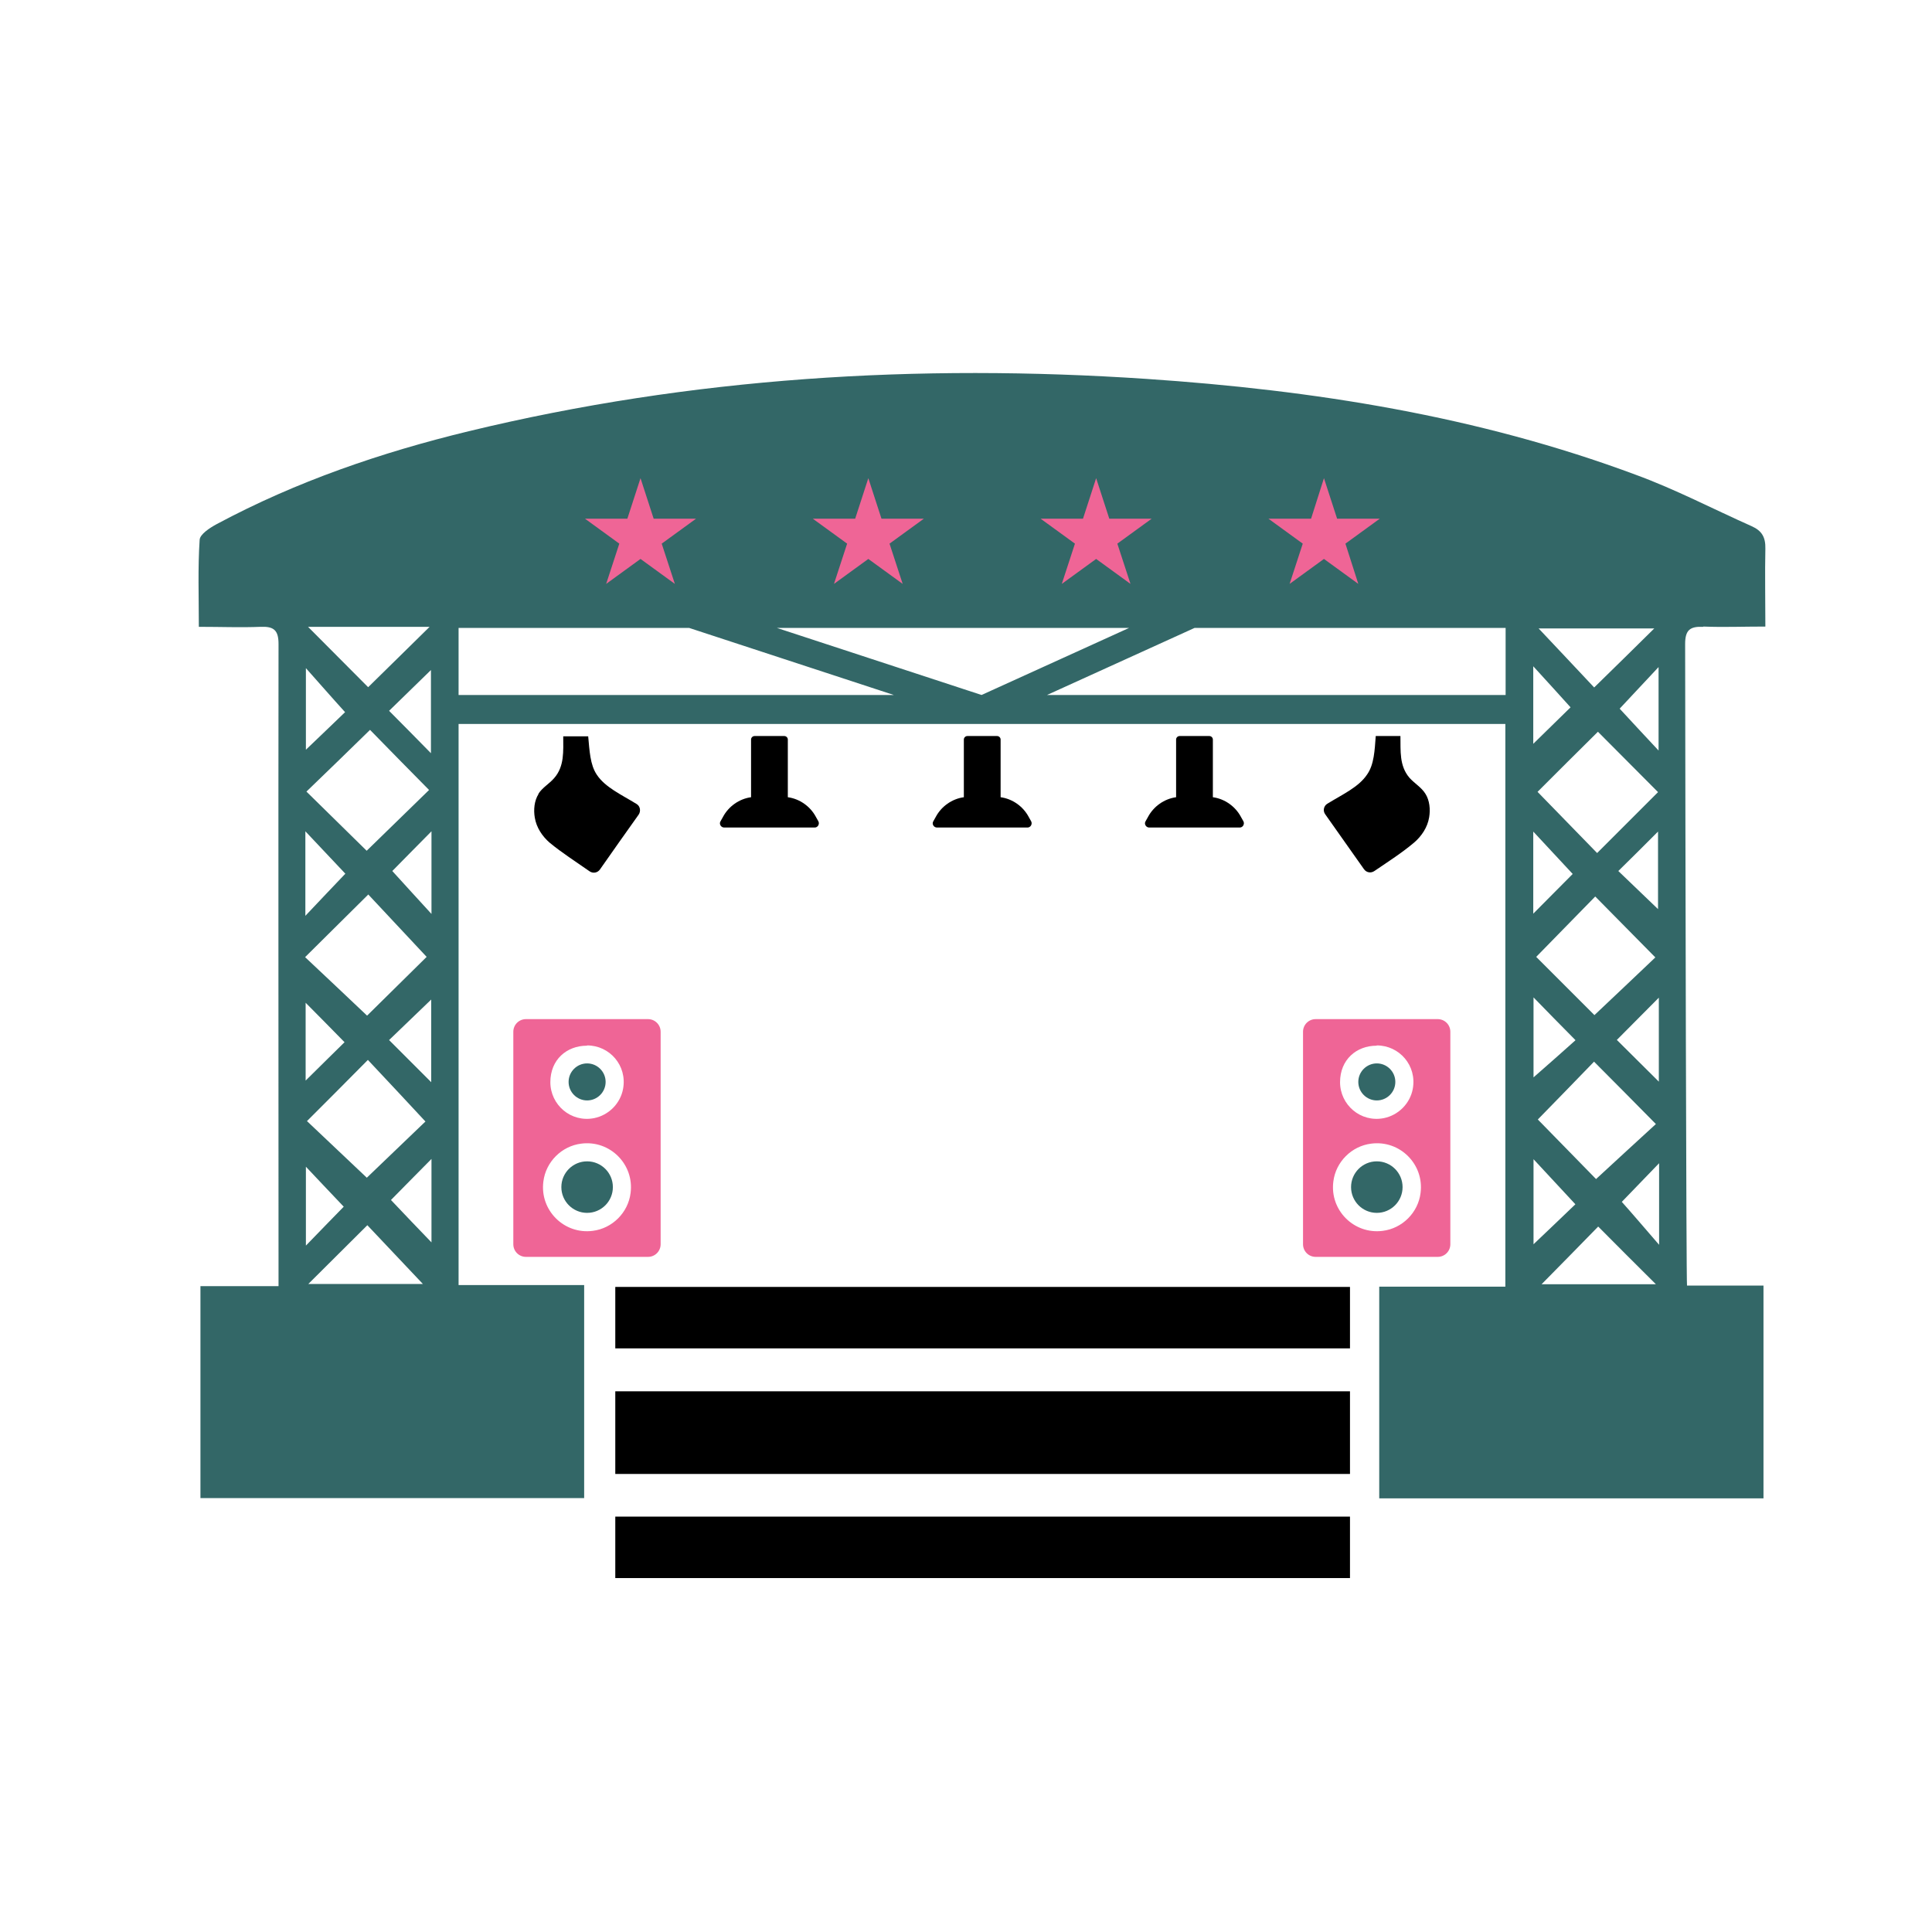 <?xml version="1.0" encoding="UTF-8"?>
<svg id="Layer_1" xmlns="http://www.w3.org/2000/svg" version="1.1" viewBox="0 0 720 720">
  <!-- Generator: Adobe Illustrator 29.6.1, SVG Export Plug-In . SVG Version: 2.1.1 Build 9)  -->
  <defs>
    <style>
      .st0 {
        fill: none;
      }

      .st1 {
        fill: #336767;
      }

      .st2 {
        fill: #ef6596;
      }
    </style>
  </defs>
  <g>
    <path d="M229.3,549.3h273.8v-30.8H229.3v30.8Z"/>
    <path d="M229.3,588.1h273.8v-22.9H229.3v22.9Z"/>
    <path d="M229.3,502.5h273.8v-22.9H229.3v22.9Z"/>
    <path class="st2" d="M191.3,384.5v79.2c0,2.6,2.1,4.7,4.7,4.7h45.5c2.6,0,4.7-2.1,4.7-4.7v-79.2c0-2.6-2.1-4.7-4.7-4.7h-45.5c-2.6,0-4.7,2.1-4.7,4.7ZM218.8,389.6c8.4,0,15,7.5,13.4,16.2-1,5.4-5.3,9.8-10.8,10.9-8.7,1.7-16.3-5-16.3-13.4s6.1-13.6,13.6-13.6ZM202.5,440.3c.9-7.3,6.8-13.2,14.1-14.1,10.7-1.4,19.8,7.7,18.4,18.4-.9,7.3-6.8,13.2-14.1,14.1-10.7,1.4-19.8-7.7-18.4-18.4Z"/>
    <circle class="st1" cx="218.8" cy="442.4" r="9.6"/>
    <path class="st1" d="M218.8,410.1c3.8,0,6.9-3.1,6.9-6.9s-3.1-6.9-6.9-6.9-6.9,3.1-6.9,6.9,3.1,6.9,6.9,6.9Z"/>
    <path class="st2" d="M485.6,384.5v79.2c0,2.6,2.1,4.7,4.7,4.7h45.5c2.6,0,4.7-2.1,4.7-4.7v-79.2c0-2.6-2.1-4.7-4.7-4.7h-45.5c-2.6,0-4.7,2.1-4.7,4.7ZM513.1,389.6c8.4,0,15,7.5,13.4,16.2-1,5.4-5.3,9.8-10.8,10.9-8.7,1.7-16.3-5-16.3-13.4s6.1-13.6,13.6-13.6ZM496.9,440.3c.9-7.3,6.8-13.2,14.1-14.1,10.7-1.4,19.8,7.7,18.4,18.4-.9,7.3-6.8,13.2-14.1,14.1-10.7,1.4-19.8-7.7-18.4-18.4Z"/>
    <circle class="st1" cx="513.1" cy="442.4" r="9.6"/>
    <path class="st1" d="M513.1,410.1c3.8,0,6.9-3.1,6.9-6.9s-3.1-6.9-6.9-6.9-6.9,3.1-6.9,6.9,3.1,6.9,6.9,6.9Z"/>
    <path d="M200.7,295.9c-1.6,2.5-1.9,5.9-1.4,8.8.6,3.7,2.8,7,5.6,9.4,4.5,3.7,9.5,6.9,14.8,10.6,1.3.9,3,.6,3.9-.7,4.8-6.9,9.5-13.5,14.4-20.4.9-1.3.6-3.2-.8-4-5.7-3.5-11.7-6.2-14.8-10.9-2.5-3.7-2.7-9-3.2-14.3h-9.3s0,0,0,0c0,5.5.5,11.2-3.4,15.6-1.8,2.1-4.4,3.5-5.9,5.9Z"/>
    <path d="M512.7,274.3c-.4,5.3-.6,10.6-3.2,14.3-3.1,4.7-9.1,7.4-14.8,10.9-1.4.8-1.8,2.7-.8,4,4.9,6.9,9.5,13.5,14.4,20.4.9,1.3,2.6,1.6,3.9.7,5.3-3.6,10.3-6.8,14.8-10.6,2.8-2.4,5-5.7,5.6-9.4.5-2.9.2-6.3-1.4-8.8-1.5-2.4-4-3.8-5.9-5.9-3.9-4.5-3.3-10.2-3.4-15.6,0,0,0,0,0,0h-9.3Z"/>
    <path d="M292.3,274.3h-11.1c-.7,0-1.3.6-1.3,1.3v21.5c-4.4.6-8.4,3.4-10.5,7.4l-.9,1.6c-.6,1,.2,2.3,1.4,2.3h33.7c1.2,0,1.9-1.3,1.4-2.3l-.9-1.6c-2.1-4-6.1-6.8-10.5-7.4v-21.5c0-.7-.6-1.3-1.3-1.3Z"/>
    <path d="M371.6,274.3h-11.1c-.7,0-1.3.6-1.3,1.3v21.5c-4.4.6-8.4,3.4-10.5,7.4l-.9,1.6c-.6,1,.2,2.3,1.4,2.3h33.7c1.2,0,1.9-1.3,1.4-2.3l-.9-1.6c-2.1-4-6.1-6.8-10.5-7.4v-21.5c0-.7-.6-1.3-1.3-1.3Z"/>
    <path d="M450.7,274.3h-11.1c-.7,0-1.3.6-1.3,1.3v21.5c-4.4.6-8.4,3.4-10.5,7.4l-.9,1.6c-.6,1,.2,2.3,1.4,2.3h33.7c1.2,0,1.9-1.3,1.4-2.3l-.9-1.6c-2.1-4-6.1-6.8-10.5-7.4v-21.5c0-.7-.6-1.3-1.3-1.3Z"/>
    <path class="st1" d="M634.8,233.5c7.4.3,14.8,0,23.1,0,0-10.2-.2-19.6,0-29,.1-4.3-1.3-6.7-5.1-8.4-14.4-6.4-28.5-13.8-43.3-19.2-58.8-21.9-120-31.5-182.3-35.7-85.1-5.7-169.4-.6-252.5,19.5-32.6,7.9-64.2,18.7-93.9,34.6-2.6,1.4-6.3,3.8-6.4,5.9-.7,10.5-.3,21.1-.3,32.4,8.2,0,15.6.3,23,0,4.9-.2,6.7,1.2,6.7,6.4-.1,77.8,0,155.5,0,233.3v6h-6.3c-7.6,0-15.2,0-22.8,0v79h143v-79.4h-46.8v-209.1h390.1c0,0,0,209.7,0,209.7h-47v78.9h143.2v-79.3h-28.5c-.3-2.3-.6-161.3-.7-239.1,0-5.2,1.8-6.6,6.7-6.4ZM595.2,317.9c-7.5-7.7-15-15.4-22.2-22.8,7.1-7.1,14.8-14.8,22.5-22.4,7,7,14.6,14.7,22.4,22.5-7.7,7.7-15.2,15.2-22.7,22.7ZM617.9,309.9v28.9c-4.4-4.2-9.5-9.1-14.8-14.2,4.3-4.2,9.2-9.1,14.8-14.7ZM617,356.7c-7.1,6.7-14.9,14.2-22.8,21.6-6.8-6.8-14.4-14.4-21.7-21.7,7.3-7.5,14.9-15.2,22-22.5,7.3,7.4,14.8,15,22.4,22.7ZM587.1,387.7c-4.8,4.3-10.1,9-15.6,13.8v-29.8c5.2,5.3,10.1,10.4,15.6,15.9ZM594.1,395.7c7.4,7.4,15.1,15.2,23,23.2-6.8,6.2-14.7,13.5-22.3,20.5-6.8-7-14.5-14.8-21.7-22.2,6.7-6.8,14.1-14.5,21-21.6ZM602.5,387.6c5.3-5.3,10.3-10.4,15.7-15.8v31.3c-5.9-5.9-10.8-10.7-15.7-15.6ZM618.1,279.7c-5.3-5.7-10.1-10.8-14.5-15.6,4.2-4.5,9-9.6,14.5-15.5v31.1ZM616.5,234.2c-7.5,7.4-14.7,14.5-22.4,22-6.5-6.9-13.5-14.4-20.7-22h43.1ZM420.8,234l-55,25h0l-76.3-25h131.4ZM145,387.6c5.3-5.1,10.5-10.1,15.7-15.1v30.8c-6-6-10.9-10.9-15.7-15.7ZM158.6,417.9c-6.7,6.4-14.6,14-21.9,21-6.8-6.4-14.7-13.9-22.3-21.1,7.5-7.5,15.1-15.1,22.7-22.8,7.1,7.5,14.4,15.4,21.4,22.9ZM160.8,309.8v30.8c-5.1-5.6-9.9-10.8-14.6-16,3.8-3.9,8.8-8.9,14.6-14.8ZM136.7,317.1c-7.1-7-14.8-14.5-22.5-22.1,7.7-7.4,15.4-14.9,23.7-23,7.1,7.3,14.5,14.8,22,22.4-7.8,7.6-15.6,15.2-23.3,22.7ZM160.6,280.7c-6-6.1-10.8-11-15.6-15.8,5.2-5.1,10.4-10.1,15.6-15.2v31ZM160.1,233.6c-8.5,8.4-15.8,15.5-22.9,22.5-7-7-14.2-14.3-22.4-22.5h45.3ZM114,249c5,5.6,9.6,10.9,14.6,16.4-4.2,4.1-9.2,8.8-14.6,14v-30.5ZM113.8,309.8c5.6,5.9,10.4,11,14.9,15.8-4.6,4.8-9.4,9.9-14.9,15.7v-31.5ZM137.2,333.3c7.3,7.8,14.6,15.6,21.8,23.3-6.8,6.7-14.4,14.2-22.2,21.9-7.4-7-15.2-14.4-23.1-21.8,8.1-8,15.7-15.6,23.5-23.3ZM113.9,373.7c4.2,4.2,9.2,9.3,14.5,14.7-3.7,3.7-8.8,8.6-14.5,14.3v-28.9ZM114,434.8c4.2,4.4,9,9.6,14.1,14.9-3.7,3.8-8.5,8.7-14.1,14.5v-29.4ZM114.9,478.5c7.6-7.6,14.9-14.8,22-21.9,6.8,7.2,14,14.8,20.7,21.9h-42.7ZM160.8,463c-5.1-5.3-10.1-10.5-15.1-15.8,4.1-4.2,9.1-9.2,15.1-15.3v31.1ZM170.9,259v-25h85.9l76.3,25h-162.3ZM561.1,259h-170.9l55-25h115.9v25ZM571.4,248.3c5.5,6,10.2,11.2,13.9,15.3-4.5,4.4-9.7,9.5-13.9,13.6v-28.9ZM571.4,309.9c5.4,5.8,10.2,11,14.7,15.8-4.3,4.4-9.4,9.4-14.7,14.8v-30.6ZM571.5,432c5.7,6.1,10.5,11.3,15.6,16.8-4.8,4.6-9.9,9.5-15.6,14.9v-31.6ZM574.5,478.6c6.6-6.7,13.9-14.1,21.1-21.5,6.7,6.7,13.9,14,21.5,21.5h-42.6ZM618.3,463.9c-5.2-6-9.7-11.3-13.9-16,3.7-3.8,8.7-9,13.9-14.4v30.4Z"/>
  </g>
  <rect class="st0" width="720" height="720"/>
  <polygon class="st2" points="488.6 193.3 493.4 178.2 498.3 193.3 514.2 193.3 501.4 202.6 506.2 217.6 493.4 208.3 480.6 217.6 485.5 202.6 472.7 193.3 488.6 193.3"/>
  <polygon class="st2" points="403.6 193.3 408.5 178.2 413.4 193.3 429.2 193.3 416.4 202.6 421.3 217.6 408.5 208.3 395.7 217.6 400.6 202.6 387.8 193.3 403.6 193.3"/>
  <polygon class="st2" points="318.7 193.3 323.6 178.2 328.5 193.3 344.3 193.3 331.5 202.6 336.4 217.6 323.6 208.3 310.8 217.6 315.7 202.6 302.9 193.3 318.7 193.3"/>
  <polygon class="st2" points="233.8 193.3 238.7 178.2 243.6 193.3 259.4 193.3 246.6 202.6 251.5 217.6 238.7 208.3 225.9 217.6 230.8 202.6 218 193.3 233.8 193.3"/>
</svg>